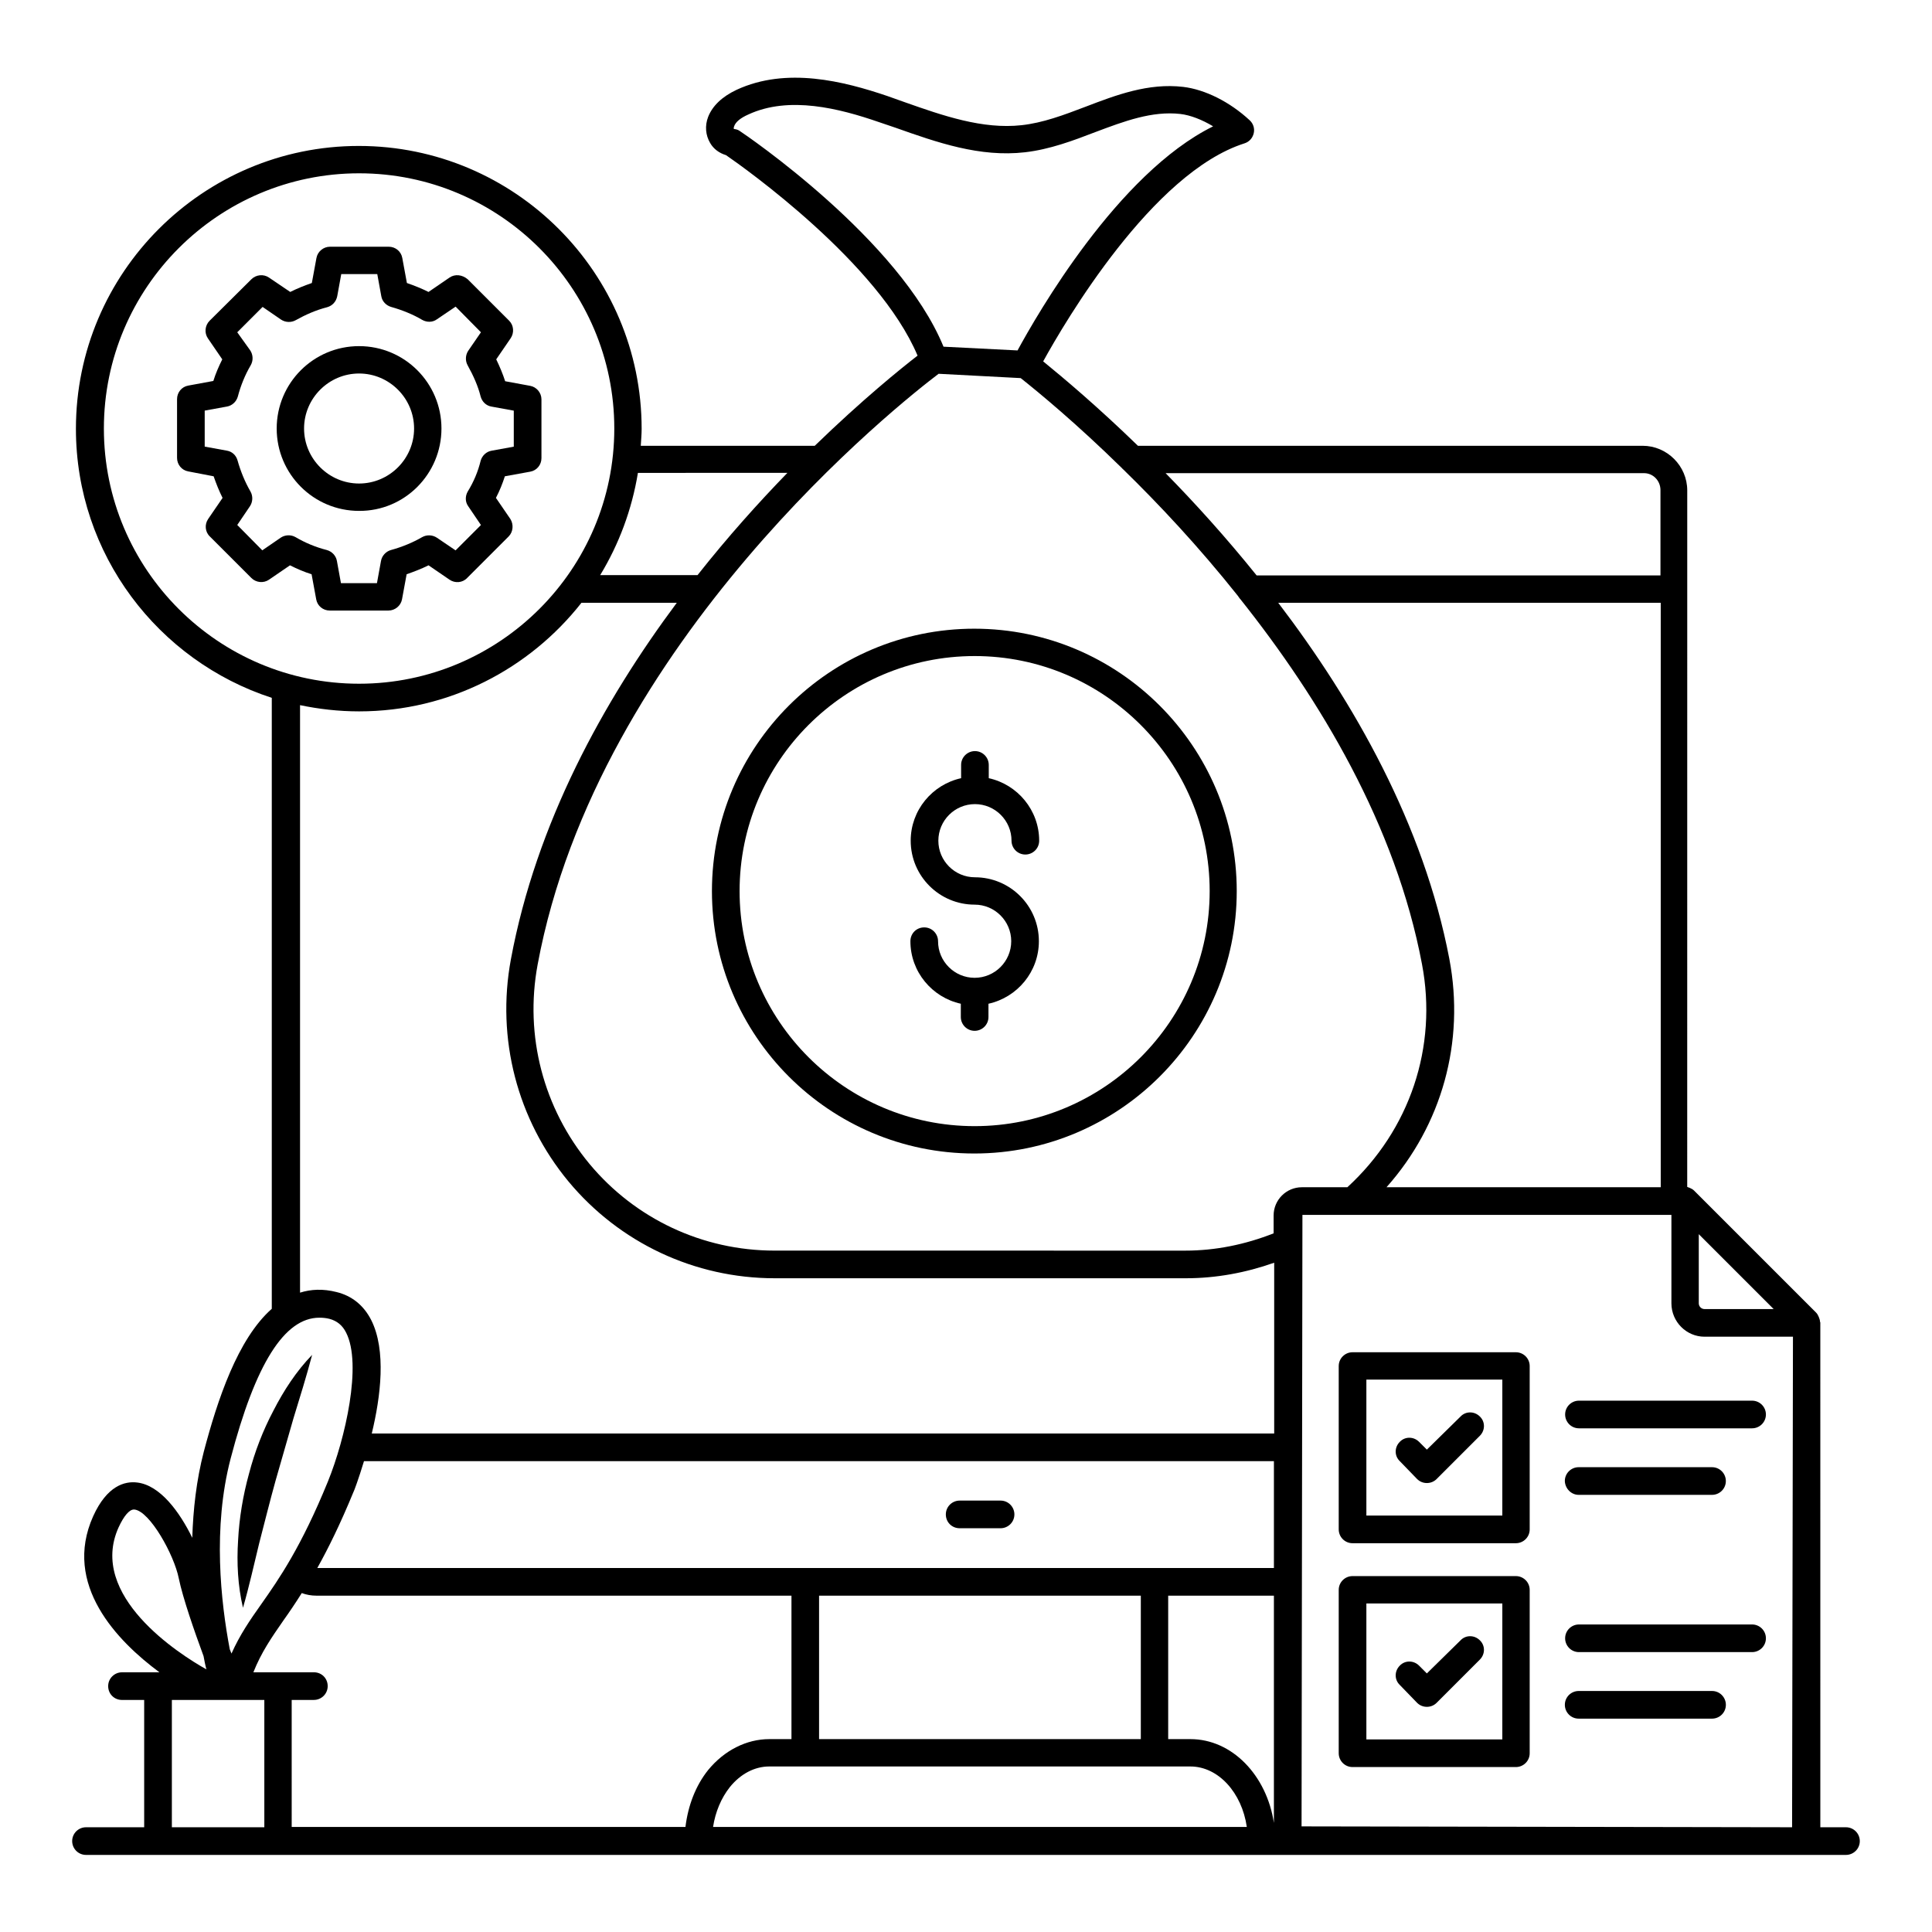 <?xml version="1.0" encoding="UTF-8"?>
<!-- Uploaded to: ICON Repo, www.svgrepo.com, Generator: ICON Repo Mixer Tools -->
<svg fill="#000000" width="800px" height="800px" version="1.1" viewBox="144 144 512 512" xmlns="http://www.w3.org/2000/svg">
 <g>
  <path d="m633.2 628.24h-6.793v-0.23l-0.004-133.51c0-0.078-0.078-0.152-0.078-0.23 0-0.305-0.078-0.609-0.23-0.992-0.078-0.152-0.078-0.23-0.152-0.383-0.152-0.383-0.383-0.762-0.688-1.07l-32.289-32.289c-0.305-0.305-0.688-0.535-1.07-0.688-0.078-0.078-0.23-0.078-0.383-0.152-0.152-0.078-0.23-0.078-0.383-0.152l0.008-158.39v-26.184c0-6.488-5.344-11.832-11.832-11.832h-133.74c-10.688-10.383-19.77-18.016-25.113-22.367 5.801-10.535 28.93-50 53.359-57.785 1.223-0.383 2.137-1.375 2.441-2.672 0.305-1.297-0.152-2.594-1.07-3.434-5.266-4.887-11.832-8.168-17.633-8.855-9.238-1.07-17.711 2.137-25.879 5.266-5.801 2.215-11.297 4.273-16.945 4.887-10.305 1.145-20.84-2.519-30.992-6.106l-4.504-1.602c-11.68-3.969-26.793-7.785-40-1.68-3.894 1.832-6.414 4.273-7.559 7.176-0.918 2.367-0.688 4.887 0.535 6.945 0.918 1.602 2.441 2.672 4.199 3.207 4.887 3.359 40.383 28.551 50.762 53.129-4.352 3.359-14.656 11.68-27.25 23.895h-46.105c0.078-1.449 0.23-2.977 0.23-4.504 0-41.297-33.586-74.961-74.961-74.961-41.297 0-74.961 33.586-74.961 74.961 0 33.281 21.832 61.527 51.906 71.297v161.91c-9.082 8.016-14.426 24.273-18.016 37.863-1.984 7.633-2.824 15.418-3.055 22.824-3.281-6.719-8.473-13.969-14.656-14.656-3.203-0.387-7.938 0.836-11.602 8.926-8.168 18.168 6.414 33.129 17.559 41.375h-0.383-0.078-9.465c-1.984 0-3.664 1.602-3.664 3.664s1.602 3.664 3.664 3.664h5.879v33.738h-15.418c-1.984 0-3.664 1.602-3.664 3.664 0 1.984 1.602 3.664 3.664 3.664h466.41c1.984 0 3.664-1.602 3.664-3.664 0-2.059-1.68-3.664-3.664-3.664zm-395.49-88.93c0.078-0.078 1.297-3.281 2.75-8.09h241.14v28.32h-253.51c2.898-5.191 6.106-11.68 9.617-20.23zm221.75 65.574h-5.879v-38.016h28.016v60.227c-1.91-12.594-11.07-22.211-22.137-22.211zm-98.398-38.016h85.266v38.016h-85.266zm-3.586 45.266h101.98c7.406 0 13.664 6.945 14.961 16.031h-141.45c0.609-3.969 2.137-7.633 4.426-10.535 2.824-3.512 6.566-5.496 10.457-5.496zm131.45 15.879 0.23-162.06h97.785v23.434c0 4.887 3.969 8.855 8.777 8.855h23.434l-0.23 130zm39.16-229.92c-6.793-35.57-25.266-68.016-45.344-94.352h101.37v154.88l-72.668 0.004c14.656-16.488 20.836-38.473 16.641-60.535zm67.633 92.824c-0.84 0-1.527-0.688-1.527-1.527v-18.32l19.848 19.848zm-11.68-217.02v22.594h-107.02c-8.168-10.152-16.41-19.238-24.121-27.098h126.64c2.519-0.078 4.504 1.984 4.504 4.504zm-244.12-95.266c-0.457-0.305-0.918-0.383-1.449-0.457 0-0.078-0.078-0.305 0.078-0.688 0.379-1.148 1.676-2.215 3.738-3.133 10.84-5.039 24.199-1.602 34.578 1.984l4.504 1.527c10.992 3.894 22.289 7.863 34.273 6.488 6.566-0.762 12.672-3.055 18.625-5.344 7.711-2.902 15.039-5.648 22.52-4.809 2.672 0.305 5.801 1.527 8.703 3.281-25.344 12.52-46.719 50-51.832 59.387l-19.617-0.992c-11.68-28.469-52.363-56.102-54.121-57.246zm52.824 64.426 21.754 1.145c4.809 3.816 14.809 12.062 26.871 23.895 0.078 0.152 0.23 0.23 0.305 0.305 9.391 9.16 20 20.457 30.383 33.512 0.23 0.305 0.383 0.609 0.688 0.918 21.07 26.488 41.145 59.848 48.09 96.641 4.199 21.984-3.207 43.969-19.77 59.16h-12.062c-4.121 0-7.481 3.359-7.481 7.481v4.734c-7.559 2.977-15.418 4.582-23.434 4.582l-108.86-0.008c-19.008 0-36.871-8.398-49.008-22.977-12.215-14.734-17.25-33.969-13.742-52.824 15.957-85.879 96.566-149.23 106.26-156.56zm-40.074 26.258c-7.633 7.863-15.801 16.945-23.816 27.098l-25.801 0.004c4.961-8.168 8.398-17.328 10-27.098zm-181.14-11.754c0-37.328 30.383-67.633 67.633-67.633 37.328 0 67.633 30.383 67.633 67.633 0 37.328-30.383 67.633-67.633 67.633-37.328 0-67.633-30.305-67.633-67.633zm51.832 73.281c5.113 1.07 10.383 1.68 15.801 1.68 23.895 0 45.191-11.297 58.93-28.777h25.266c-19.391 26.031-37.25 58.32-43.969 94.504-3.894 20.992 1.68 42.441 15.266 58.855 13.512 16.258 33.434 25.648 54.656 25.648h108.93c8.016 0 15.879-1.449 23.434-4.121v45.266l-239.15-0.004c2.367-9.77 3.894-22.062-0.152-30.074-1.984-3.894-5.113-6.414-9.16-7.406-3.586-0.918-6.793-0.762-9.695 0.152v-155.72zm-18.242 199.69c6.566-25.113 14.273-37.328 23.512-37.328 0.918 0 1.754 0.078 2.672 0.305 1.984 0.535 3.434 1.68 4.426 3.664 4.273 8.398-0.23 28.09-4.809 39.391-7.098 17.406-12.977 25.879-17.711 32.594-2.977 4.199-5.648 8.09-7.863 13.055-0.152-0.383-0.305-0.762-0.457-1.145-2.367-12.52-4.578-32.141 0.23-50.535zm-29.695 18.242c1.375-2.977 2.824-4.734 4.047-4.734h0.152c4.121 0.457 10.535 12.062 11.754 18.242 1.07 5.191 4.121 13.969 6.566 20.609 0.23 1.223 0.457 2.441 0.762 3.512-7.25-4.039-31.449-19.535-23.281-37.629zm38.625 45.727v33.738h-24.504v-33.738zm7.25 0h5.879c1.984 0 3.664-1.602 3.664-3.664s-1.602-3.664-3.664-3.664h-9.465-0.078-6.488c2.137-5.344 4.734-9.082 8.016-13.816 1.527-2.137 3.129-4.504 4.809-7.176 1.223 0.457 2.519 0.688 3.894 0.688h125.88v38.016h-5.879c-6.031 0-11.91 2.977-16.184 8.168-3.359 4.199-5.344 9.465-6.031 15.113h-104.35z"/>
  <path d="m398.32 549h10.84c1.984 0 3.664-1.602 3.664-3.664 0-1.984-1.602-3.664-3.664-3.664h-10.84c-1.984 0-3.664 1.602-3.664 3.664s1.602 3.664 3.664 3.664z"/>
  <path d="m212.67 553.05c1.449-5.574 2.824-11.145 4.352-16.641l4.734-16.488c1.68-5.496 3.434-11.07 4.961-16.871-4.199 4.352-7.481 9.391-10.23 14.734-2.824 5.344-4.961 10.914-6.488 16.719-1.602 5.801-2.594 11.754-2.902 17.711-0.383 5.953-0.078 11.984 1.297 17.863 1.684-5.809 2.906-11.457 4.277-17.027z"/>
  <path d="m545.72 502.36h-43.281c-1.984 0-3.664 1.602-3.664 3.664v43.281c0 1.984 1.602 3.664 3.664 3.664h43.281c1.984 0 3.664-1.602 3.664-3.664v-43.281c0-2.062-1.68-3.664-3.664-3.664zm-3.664 43.281h-35.953v-36.031h36.031l-0.004 36.031z"/>
  <path d="m608.32 515.19h-45.879c-1.984 0-3.664 1.602-3.664 3.664 0 1.984 1.602 3.664 3.664 3.664h45.879c1.984 0 3.664-1.602 3.664-3.664s-1.68-3.664-3.664-3.664z"/>
  <path d="m562.36 540.15h35.344c1.984 0 3.664-1.602 3.664-3.664 0-1.984-1.602-3.664-3.664-3.664h-35.344c-1.984 0-3.664 1.602-3.664 3.664 0.074 1.984 1.68 3.664 3.664 3.664z"/>
  <path d="m519.54 535.95c0.688 0.688 1.602 1.07 2.594 1.07 0.992 0 1.91-0.383 2.594-1.07l11.449-11.449c1.449-1.449 1.449-3.742 0-5.113-1.449-1.449-3.742-1.449-5.113 0l-8.93 8.777-2.062-2.062c-1.449-1.449-3.742-1.449-5.113 0-1.449 1.449-1.449 3.742 0 5.113z"/>
  <path d="m545.72 561.68h-43.281c-1.984 0-3.664 1.602-3.664 3.664v43.281c0 1.984 1.602 3.664 3.664 3.664h43.281c1.984 0 3.664-1.602 3.664-3.664v-43.281c0-2.062-1.68-3.664-3.664-3.664zm-3.664 43.281h-35.953v-36.031h36.031l-0.004 36.031z"/>
  <path d="m608.32 574.5h-45.879c-1.984 0-3.664 1.602-3.664 3.664 0 1.984 1.602 3.664 3.664 3.664h45.879c1.984 0 3.664-1.602 3.664-3.664s-1.68-3.664-3.664-3.664z"/>
  <path d="m597.71 592.13h-35.344c-1.984 0-3.664 1.602-3.664 3.664 0 1.984 1.602 3.664 3.664 3.664h35.344c1.984 0 3.664-1.602 3.664-3.664 0-1.984-1.605-3.664-3.664-3.664z"/>
  <path d="m519.54 595.26c0.688 0.688 1.602 1.07 2.594 1.07 0.992 0 1.91-0.383 2.594-1.07l11.449-11.449c1.449-1.449 1.449-3.742 0-5.113-1.449-1.449-3.742-1.449-5.113 0l-8.93 8.777-2.062-2.062c-1.449-1.449-3.742-1.449-5.113 0-1.449 1.449-1.449 3.742 0 5.113z"/>
  <path d="m250.54 302.82 1.223-6.641c1.984-0.688 3.969-1.449 5.801-2.367l5.574 3.816c1.449 0.992 3.434 0.84 4.656-0.457l10.992-10.992c1.223-1.223 1.375-3.207 0.457-4.656l-3.816-5.574c0.992-1.91 1.754-3.816 2.367-5.727l6.719-1.223c1.754-0.305 2.977-1.832 2.977-3.586v-15.574c0-1.754-1.297-3.281-2.977-3.586l-6.641-1.223c-0.609-1.91-1.449-3.894-2.367-5.801l3.816-5.574c0.992-1.449 0.84-3.434-0.383-4.656l-10.992-10.992c-1.453-1.215-3.359-1.445-4.812-0.453l-5.574 3.816c-1.832-0.918-3.742-1.68-5.727-2.367l-1.223-6.641c-0.305-1.754-1.832-2.977-3.586-2.977h-15.574c-1.754 0-3.281 1.297-3.586 2.977l-1.223 6.641c-1.984 0.688-3.894 1.449-5.727 2.367l-5.641-3.816c-1.453-0.992-3.438-0.762-4.656 0.457l-11.07 10.992c-1.223 1.223-1.449 3.207-0.457 4.656l3.816 5.574c-0.918 1.832-1.754 3.742-2.367 5.727l-6.641 1.223c-1.754 0.305-2.977 1.832-2.977 3.586v15.574c0 1.754 1.223 3.281 2.977 3.586l6.719 1.297c0.688 1.984 1.449 3.894 2.367 5.727l-3.816 5.574c-0.992 1.449-0.84 3.434 0.457 4.656l10.992 10.992c1.223 1.223 3.207 1.449 4.656 0.457l5.574-3.816c1.832 0.918 3.742 1.754 5.727 2.367l1.223 6.641c0.305 1.754 1.832 2.977 3.586 2.977h15.574c1.75-0.004 3.277-1.301 3.582-2.981zm-5.574-10.152-1.07 5.879h-9.539l-1.07-5.879c-0.23-1.375-1.297-2.519-2.672-2.902-2.977-0.762-5.727-1.91-8.32-3.434-1.223-0.688-2.75-0.609-3.894 0.152l-4.887 3.359-6.637-6.719 3.359-4.961c0.762-1.145 0.84-2.672 0.152-3.894-1.449-2.519-2.594-5.266-3.434-8.246-0.383-1.375-1.449-2.367-2.824-2.594l-5.879-1.07v-9.543l5.879-1.07c1.375-0.23 2.519-1.297 2.902-2.672 0.762-2.902 1.91-5.727 3.434-8.32 0.688-1.223 0.609-2.75-0.152-3.894l-3.438-4.801 6.719-6.719 4.887 3.359c1.145 0.762 2.672 0.84 3.894 0.152 2.594-1.449 5.344-2.672 8.32-3.434 1.375-0.383 2.367-1.449 2.672-2.902l1.07-5.879h9.543l1.07 5.879c0.23 1.375 1.297 2.441 2.594 2.824 2.977 0.84 5.801 1.984 8.246 3.434 1.223 0.688 2.75 0.688 3.894-0.152l4.961-3.359 6.707 6.797-3.359 4.887c-0.762 1.145-0.84 2.672-0.152 3.894 1.527 2.75 2.75 5.496 3.434 8.246 0.383 1.375 1.449 2.441 2.902 2.672l5.879 1.07v9.543l-5.879 1.07c-1.375 0.23-2.519 1.297-2.902 2.672-0.688 2.824-1.832 5.574-3.434 8.168-0.688 1.223-0.688 2.75 0.152 3.894l3.359 4.961-6.719 6.719-4.961-3.359c-1.145-0.762-2.672-0.84-3.894-0.152-2.519 1.449-5.266 2.594-8.32 3.434-1.293 0.371-2.363 1.516-2.594 2.891z"/>
  <path d="m260.99 257.56c0-12.062-9.77-21.832-21.832-21.832s-21.832 9.77-21.832 21.832 9.77 21.832 21.832 21.832c12.062 0.074 21.832-9.773 21.832-21.832zm-21.832 14.578c-8.016 0-14.578-6.566-14.578-14.578 0-8.016 6.566-14.578 14.578-14.578 8.016 0 14.578 6.566 14.578 14.578 0.004 8.016-6.562 14.578-14.578 14.578z"/>
  <path d="m332.67 380.15c0 38.395 31.223 69.539 69.539 69.539 38.32 0 69.539-31.223 69.539-69.539 0-38.32-31.223-69.539-69.539-69.539-38.32-0.004-69.539 31.141-69.539 69.539zm69.617-62.289c34.352 0 62.289 27.938 62.289 62.289 0 34.352-27.938 62.289-62.289 62.289-34.352 0-62.289-27.938-62.289-62.289 0-34.352 27.938-62.289 62.289-62.289z"/>
  <path d="m402.29 403.13c-5.344 0-9.695-4.352-9.695-9.695 0-1.984-1.602-3.664-3.664-3.664s-3.664 1.602-3.664 3.664c0 8.09 5.727 14.887 13.359 16.566v3.512c0 1.984 1.602 3.664 3.664 3.664 1.984 0 3.664-1.602 3.664-3.664v-3.512c7.633-1.68 13.359-8.473 13.359-16.566 0-9.391-7.633-16.945-16.945-16.945-5.344 0-9.695-4.352-9.695-9.695s4.352-9.695 9.695-9.695 9.695 4.352 9.695 9.695c0 1.984 1.602 3.664 3.664 3.664 1.984 0 3.664-1.602 3.664-3.664 0-8.09-5.727-14.887-13.359-16.566v-3.512c0-1.984-1.602-3.664-3.664-3.664-1.984 0-3.664 1.602-3.664 3.664v3.512c-7.633 1.68-13.359 8.473-13.359 16.566 0 9.391 7.633 16.945 16.945 16.945 5.344 0 9.695 4.352 9.695 9.695s-4.352 9.695-9.695 9.695z"/>
 </g>
</svg>